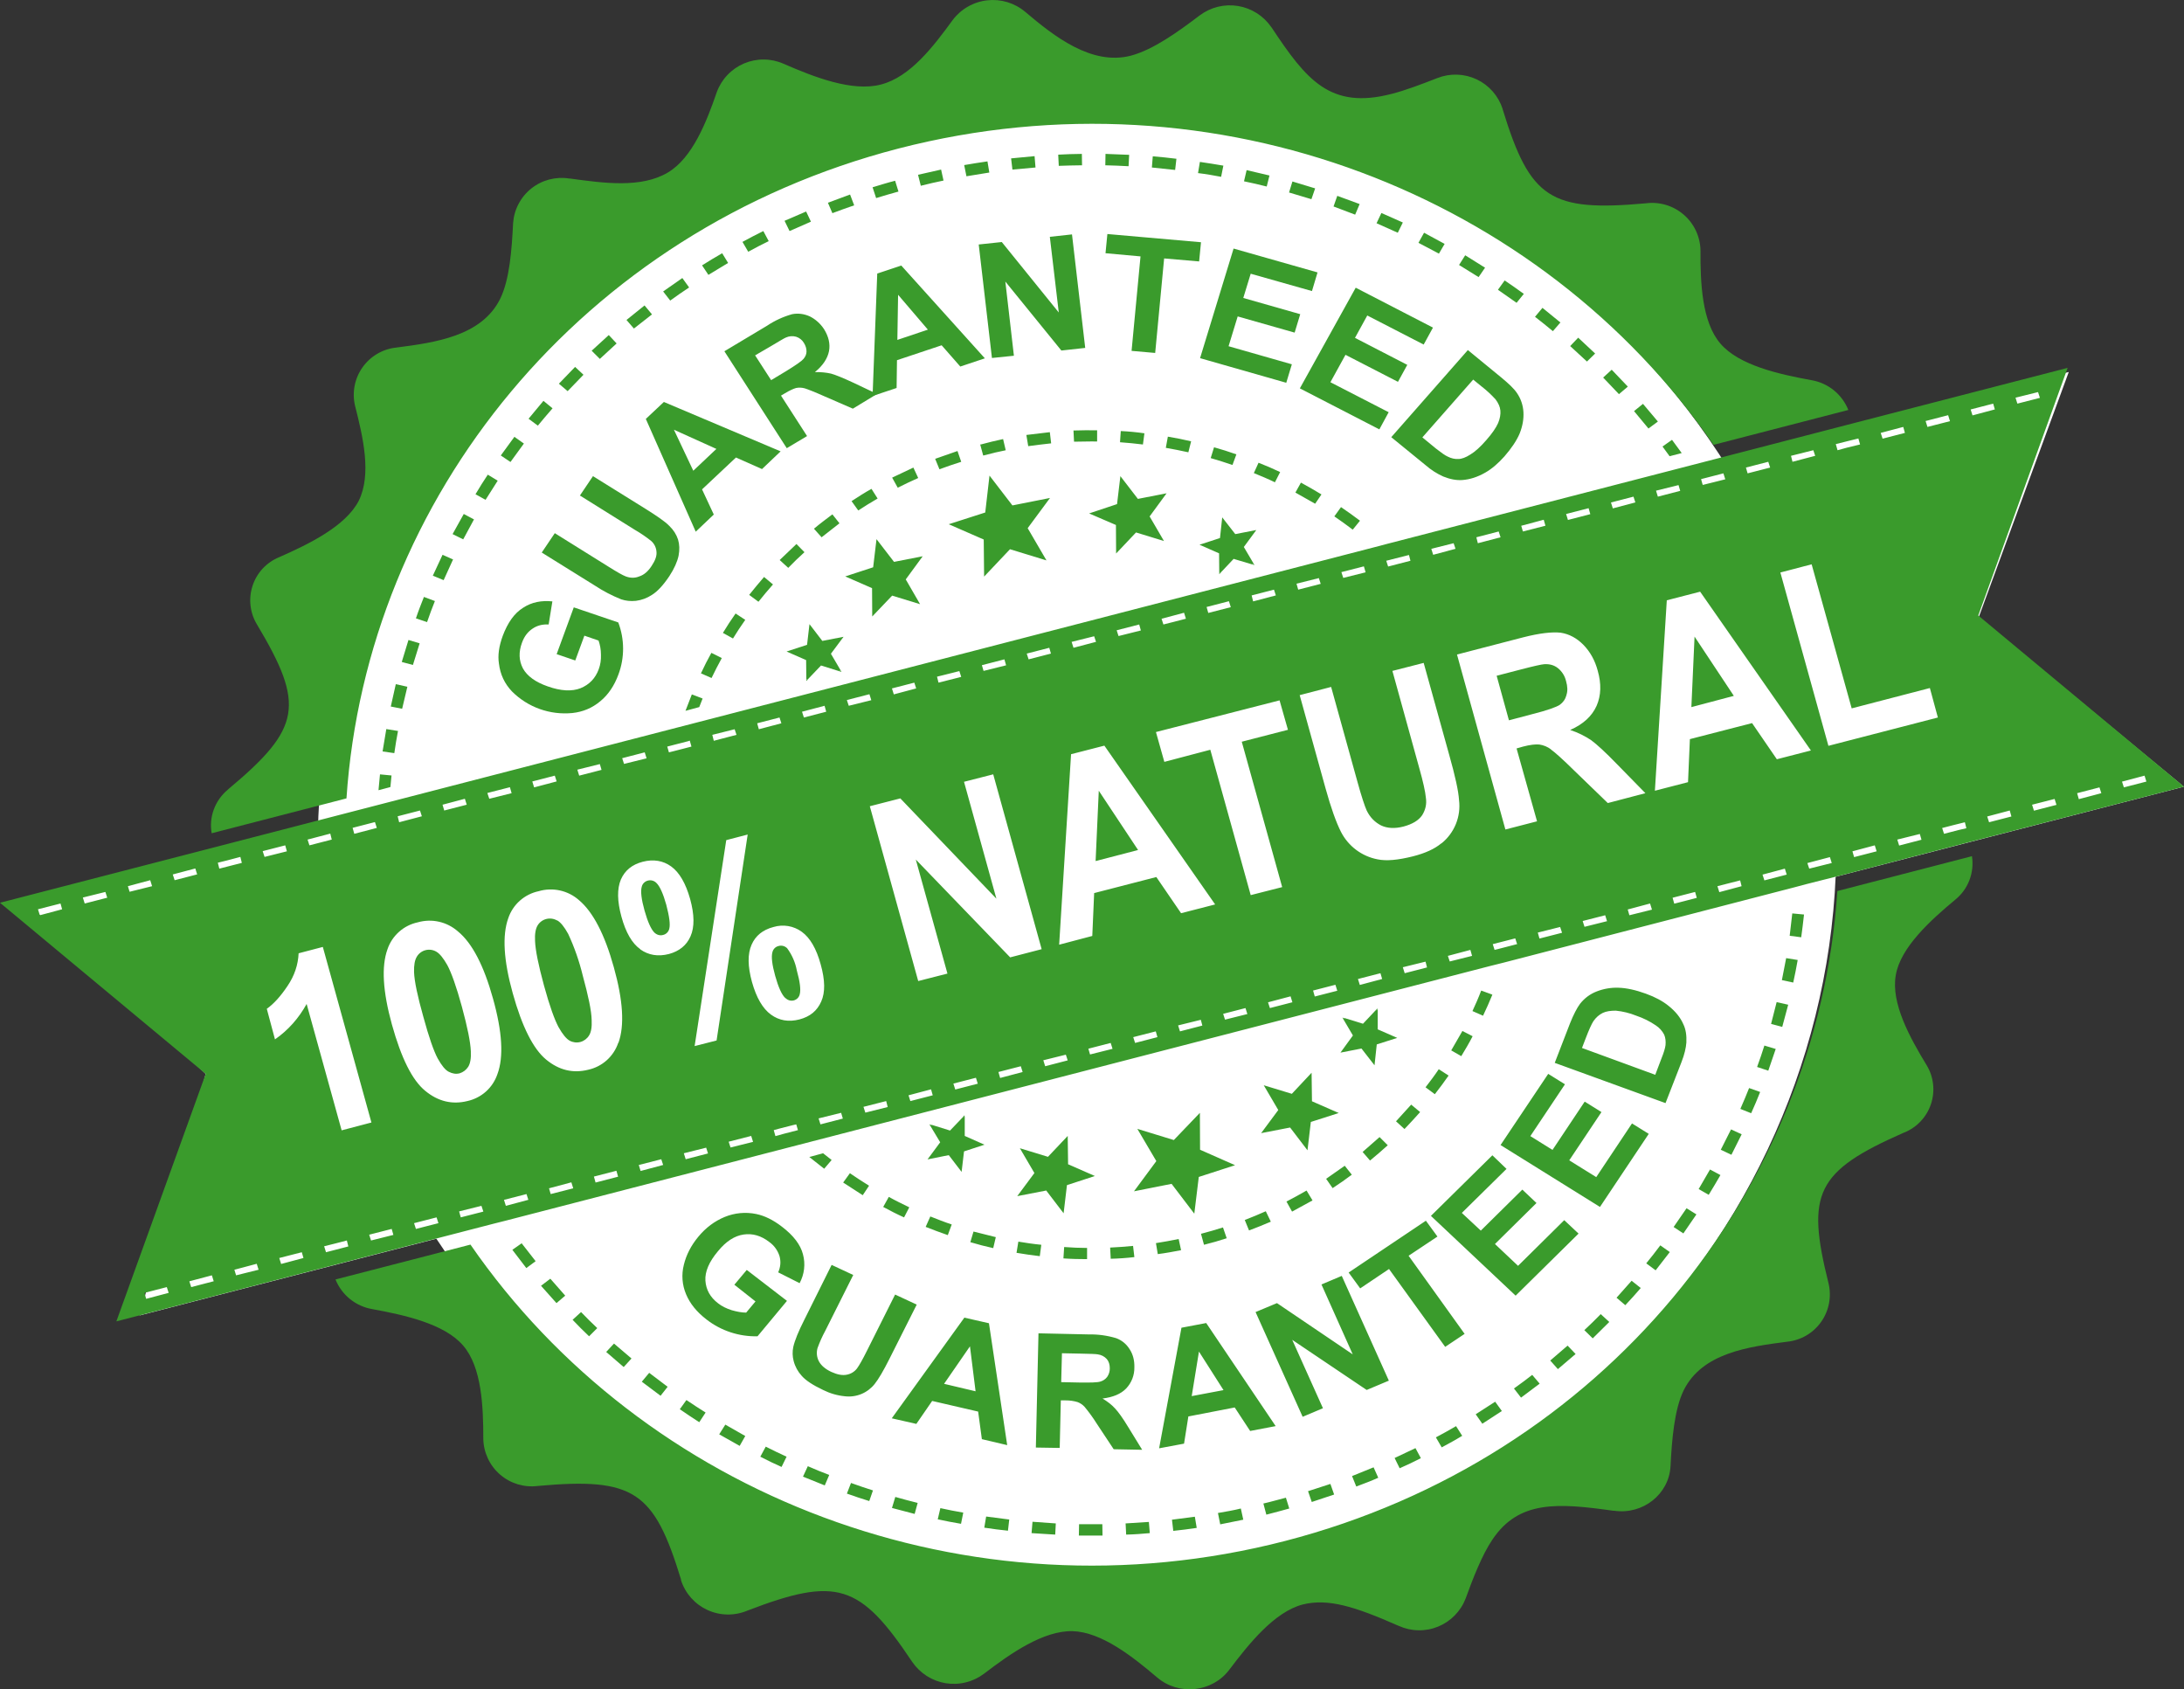 <svg width="75" height="58" viewBox="0 0 75 58" fill="none" xmlns="http://www.w3.org/2000/svg">
<rect x="0" y="0" width="75" height="58" fill="#333333" stroke="none"/>
<path d="M74.994 27.01L4.795 45.164L7.065 36.871L0.844 30.919L71.043 12.771L67.948 21.199L74.994 27.01Z" fill="white"/>
<path d="M43.73 53.329C57.636 49.733 65.889 35.936 62.169 22.517C58.441 9.098 44.146 1.137 30.24 4.727C16.335 8.33 8.081 22.12 11.808 35.539C15.536 48.959 29.825 56.925 43.73 53.329Z" fill="white"/>
<path d="M44.133 52.907C33.232 55.722 22.082 51.32 16.156 42.732L11.521 43.929C11.627 44.191 11.798 44.423 12.018 44.601C12.239 44.779 12.501 44.898 12.78 44.946C13.899 45.151 15.267 45.452 15.906 46.2C16.546 46.943 16.597 48.299 16.597 49.4C16.601 49.633 16.655 49.862 16.754 50.074C16.852 50.285 16.994 50.472 17.17 50.625C17.346 50.778 17.552 50.892 17.775 50.96C17.998 51.027 18.233 51.048 18.464 51.019C21.782 50.718 22.46 51.204 23.387 54.231V54.257C23.459 54.481 23.578 54.687 23.734 54.863C23.891 55.039 24.082 55.18 24.296 55.278C24.51 55.376 24.742 55.429 24.977 55.432C25.212 55.436 25.446 55.391 25.663 55.3C28.731 54.122 29.531 54.372 31.314 57.041L31.327 57.06C31.459 57.253 31.629 57.417 31.826 57.543C32.023 57.669 32.244 57.753 32.475 57.791C32.706 57.828 32.941 57.819 33.168 57.762C33.395 57.706 33.608 57.604 33.795 57.463C34.69 56.778 35.828 55.978 36.838 56.004C37.829 56.036 38.89 56.874 39.734 57.591C40.482 58.231 41.633 58.103 42.215 57.328C42.893 56.432 43.762 55.345 44.734 55.089C45.61 54.871 46.524 55.159 48.007 55.812L48.039 55.825C48.25 55.919 48.478 55.971 48.709 55.974C48.94 55.979 49.17 55.936 49.384 55.848C49.598 55.761 49.792 55.631 49.954 55.466C50.116 55.302 50.244 55.106 50.328 54.89C50.584 54.186 50.891 53.393 51.249 52.862C52.157 51.505 53.493 51.601 55.404 51.87H55.436C56.421 52.011 57.316 51.3 57.367 50.34C57.412 49.445 57.495 48.395 57.821 47.73C58.46 46.45 60.039 46.239 61.376 46.066C61.606 46.042 61.829 45.969 62.029 45.853C62.229 45.736 62.402 45.578 62.536 45.389C62.671 45.2 62.763 44.984 62.808 44.757C62.852 44.529 62.848 44.295 62.795 44.069L62.789 44.044C62.021 40.966 62.36 40.217 65.384 38.886L65.403 38.88C65.616 38.792 65.808 38.659 65.965 38.49C66.121 38.322 66.24 38.121 66.312 37.903C66.384 37.684 66.409 37.452 66.383 37.223C66.358 36.994 66.283 36.773 66.164 36.576C65.589 35.629 64.93 34.445 65.103 33.479C65.263 32.532 66.292 31.597 67.155 30.881C67.37 30.704 67.535 30.474 67.634 30.213C67.732 29.953 67.761 29.671 67.718 29.396L63.096 30.593C62.411 40.895 55.04 50.085 44.133 52.907ZM30.86 5.098C41.767 2.283 52.917 6.685 58.844 15.273L63.473 14.076C63.367 13.811 63.195 13.578 62.974 13.399C62.752 13.22 62.488 13.1 62.207 13.053C61.088 12.848 59.726 12.547 59.081 11.798C58.441 11.056 58.39 9.699 58.396 8.599C58.392 8.365 58.339 8.135 58.239 7.923C58.14 7.712 57.998 7.523 57.821 7.371C57.644 7.218 57.437 7.104 57.214 7.037C56.99 6.969 56.755 6.95 56.523 6.98C53.25 7.274 52.547 6.833 51.607 3.767L51.6 3.735C51.528 3.515 51.412 3.312 51.259 3.138C51.106 2.964 50.919 2.823 50.709 2.724C50.499 2.626 50.272 2.571 50.041 2.563C49.809 2.555 49.578 2.595 49.363 2.679C48.819 2.891 48.25 3.108 47.79 3.223C45.674 3.774 44.855 2.731 43.673 0.952L43.653 0.926C43.521 0.735 43.352 0.573 43.155 0.449C42.959 0.325 42.739 0.242 42.51 0.205C42.281 0.168 42.047 0.178 41.821 0.233C41.596 0.289 41.384 0.39 41.198 0.529C40.463 1.086 39.606 1.707 38.833 1.912C37.49 2.257 36.212 1.259 35.208 0.408C35.028 0.256 34.82 0.143 34.595 0.074C34.37 0.006 34.134 -0.015 33.901 0.011C33.667 0.037 33.441 0.111 33.238 0.228C33.034 0.344 32.856 0.501 32.715 0.689C32.056 1.592 31.257 2.647 30.247 2.903C29.268 3.159 27.958 2.647 26.903 2.187C26.689 2.093 26.459 2.044 26.226 2.043C25.992 2.042 25.761 2.089 25.547 2.18C25.332 2.272 25.139 2.407 24.979 2.576C24.818 2.746 24.694 2.946 24.614 3.166C24.262 4.19 23.777 5.425 22.933 5.924C22.018 6.468 20.733 6.289 19.57 6.129H19.544C19.316 6.093 19.082 6.105 18.858 6.164C18.634 6.223 18.425 6.328 18.244 6.473C18.063 6.617 17.914 6.798 17.807 7.003C17.699 7.208 17.636 7.433 17.62 7.664C17.575 8.554 17.505 9.597 17.172 10.269C16.533 11.542 14.947 11.76 13.611 11.933C13.381 11.957 13.158 12.029 12.958 12.146C12.758 12.263 12.585 12.421 12.451 12.61C12.316 12.799 12.224 13.014 12.179 13.242C12.135 13.469 12.139 13.704 12.192 13.929C12.467 15.011 12.767 16.284 12.32 17.193C11.872 18.063 10.619 18.677 9.583 19.132C9.369 19.22 9.177 19.354 9.019 19.523C8.862 19.693 8.743 19.895 8.672 20.116C8.6 20.336 8.577 20.569 8.604 20.799C8.631 21.029 8.708 21.251 8.829 21.448C10.472 24.2 10.351 25 7.844 27.092L7.825 27.111C7.365 27.495 7.173 28.071 7.269 28.609L11.898 27.412C12.588 17.11 19.953 7.92 30.86 5.098Z" fill="#3A9B2C"/>
<path d="M15.561 19.209L15.197 19.049L14.864 19.765L15.235 19.919L15.555 19.215L15.561 19.209ZM17.991 15.229L17.665 14.998L17.198 15.638L17.53 15.862L17.991 15.229ZM14.935 20.636L14.558 20.495C14.462 20.738 14.366 20.981 14.283 21.231L14.666 21.359C14.749 21.116 14.839 20.873 14.935 20.636ZM17.089 16.502L16.751 16.297C16.604 16.515 16.463 16.745 16.329 16.969L16.674 17.161L17.089 16.508V16.502ZM16.277 17.833L15.926 17.647L15.542 18.338L15.907 18.518L16.277 17.833ZM54.778 12.138L54.196 11.594L53.921 11.882L54.497 12.413L54.778 12.138ZM13.445 26.625L13.049 26.587L12.998 27.131L13.407 27.022L13.445 26.625ZM13.989 23.579L13.592 23.49L13.42 24.258L13.81 24.334L13.989 23.579ZM13.663 25.096L13.266 25.032L13.138 25.8L13.541 25.858C13.579 25.602 13.618 25.346 13.669 25.09L13.663 25.096ZM14.411 22.088L14.027 21.973L13.797 22.728L14.18 22.831L14.411 22.088ZM35.528 5.361L34.722 5.438L34.767 5.822L35.56 5.751L35.528 5.361ZM43.596 6.026L42.81 5.841L42.72 6.225C42.976 6.276 43.245 6.34 43.5 6.404L43.596 6.02V6.026ZM46.691 7.006L45.923 6.724L45.795 7.089L46.537 7.37L46.691 7.006ZM20.037 12.867L19.749 12.598L19.193 13.174L19.493 13.43L20.037 12.867ZM42.011 5.687C41.743 5.641 41.474 5.598 41.205 5.559L41.141 5.943C41.41 5.975 41.672 6.02 41.934 6.071L42.011 5.687ZM40.399 5.451C40.131 5.419 39.856 5.387 39.587 5.367L39.556 5.751L40.355 5.835L40.399 5.451ZM38.782 5.316L37.964 5.284L37.957 5.675C38.224 5.681 38.49 5.692 38.756 5.707L38.776 5.316H38.782ZM37.152 5.284C36.883 5.284 36.608 5.297 36.34 5.31L36.359 5.694C36.621 5.687 36.889 5.675 37.158 5.675L37.152 5.291V5.284ZM52.329 10.09C52.112 9.93 51.888 9.776 51.671 9.629L51.441 9.949L52.08 10.397L52.329 10.09ZM48.174 7.639L47.438 7.313L47.272 7.665L48.001 7.991L48.174 7.639ZM53.589 11.075L52.969 10.57L52.713 10.877C52.917 11.037 53.122 11.197 53.327 11.37L53.583 11.075H53.589ZM49.612 8.375L48.903 7.991L48.711 8.337L49.414 8.708L49.612 8.369V8.375ZM50.993 9.188L50.316 8.765L50.105 9.098L50.776 9.514L51 9.188H50.993ZM45.163 6.468L44.383 6.231L44.267 6.609L45.035 6.839L45.163 6.468ZM25.004 9.028L24.8 8.695C24.563 8.829 24.333 8.97 24.109 9.111L24.327 9.437L25.004 9.028ZM23.662 9.866L23.432 9.546L22.773 10.007L23.016 10.32C23.227 10.167 23.444 10.013 23.662 9.872V9.866ZM27.849 7.613L27.683 7.262L26.942 7.581L27.114 7.933L27.843 7.613H27.849ZM26.398 8.279L26.213 7.933C25.976 8.049 25.733 8.177 25.497 8.305L25.695 8.644C25.925 8.516 26.162 8.394 26.398 8.279ZM21.175 11.792L20.906 11.504L20.318 12.042L20.599 12.323L21.175 11.792ZM22.39 10.794L22.134 10.487L21.514 10.986L21.769 11.28L22.39 10.794ZM32.318 5.822L31.526 6.001L31.621 6.378C31.877 6.314 32.146 6.25 32.401 6.199L32.318 5.822ZM33.917 5.54C33.647 5.579 33.379 5.621 33.111 5.668L33.188 6.052L33.974 5.924L33.91 5.54H33.917ZM57.418 15.101L57.092 15.331L57.335 15.664L57.751 15.555L57.418 15.101ZM30.854 6.577L30.739 6.206C30.483 6.27 30.221 6.353 29.965 6.43L30.087 6.801C30.342 6.722 30.597 6.647 30.854 6.577ZM29.333 7.05L29.192 6.679L28.431 6.961L28.585 7.319C28.828 7.23 29.077 7.134 29.333 7.05ZM18.975 14.019L18.662 13.763L18.151 14.377L18.47 14.614C18.637 14.416 18.803 14.211 18.975 14.019ZM56.613 14.71L56.933 14.473L56.421 13.866L56.114 14.115L56.613 14.717V14.71ZM55.897 13.27L55.347 12.694L55.053 12.963L55.596 13.533L55.897 13.277V13.27ZM30.138 17.116L29.927 16.784C29.697 16.912 29.467 17.059 29.243 17.206L29.473 17.526C29.691 17.385 29.914 17.244 30.138 17.116ZM41.576 15.728C41.825 15.798 42.075 15.881 42.324 15.964L42.458 15.6C42.202 15.51 41.947 15.427 41.691 15.357L41.576 15.728ZM24.825 21.73L25.171 21.922C25.298 21.711 25.445 21.493 25.593 21.282L25.26 21.064C25.107 21.282 24.96 21.506 24.825 21.73ZM34.153 15.542L34.537 15.459L34.447 15.075C34.19 15.13 33.934 15.192 33.68 15.261H33.661L33.763 15.638H33.776L34.16 15.542H34.153ZM45.815 17.724C46.032 17.871 46.243 18.025 46.454 18.185L46.703 17.878C46.492 17.718 46.269 17.558 46.051 17.411L45.821 17.731L45.815 17.724ZM44.677 16.566L44.485 16.912L45.163 17.295L45.38 16.976C45.149 16.835 44.915 16.7 44.677 16.572V16.566ZM43.065 16.246C43.302 16.342 43.545 16.444 43.782 16.559L43.961 16.208C43.718 16.092 43.468 15.984 43.219 15.888L43.059 16.24L43.065 16.246ZM40.904 15.152C40.636 15.088 40.374 15.037 40.105 14.992L40.035 15.376C40.291 15.421 40.553 15.472 40.809 15.529L40.904 15.152ZM24.071 23.119L24.435 23.279C24.544 23.048 24.666 22.818 24.787 22.594L24.429 22.415C24.301 22.645 24.18 22.882 24.071 23.119ZM28.585 17.66C28.374 17.82 28.156 17.98 27.952 18.153L28.214 18.447L28.828 17.967L28.585 17.66ZM32.881 15.485L32.114 15.753L32.261 16.112C32.51 16.022 32.759 15.932 33.009 15.856L32.881 15.485ZM36.864 14.781L36.883 15.165C37.145 15.165 37.414 15.152 37.676 15.158V14.774C37.407 14.768 37.133 14.774 36.864 14.781ZM35.31 15.318C35.566 15.28 35.835 15.254 36.097 15.222L36.052 14.838L35.246 14.934L35.31 15.318ZM30.637 16.399L30.829 16.745C31.059 16.63 31.295 16.515 31.532 16.412L31.366 16.054L30.637 16.399ZM26.775 19.228L27.069 19.497C27.248 19.311 27.434 19.132 27.626 18.959L27.351 18.678L26.775 19.228ZM39.3 14.877C39.031 14.838 38.756 14.812 38.488 14.8L38.462 15.184C38.724 15.203 38.993 15.229 39.249 15.261L39.3 14.877ZM25.727 20.425L26.046 20.661C26.206 20.463 26.372 20.258 26.545 20.066L26.238 19.81C26.059 20.015 25.893 20.22 25.727 20.425ZM24.128 23.983L23.758 23.842L23.54 24.405L24.013 24.277L24.128 23.983ZM34.767 17.353L33.98 16.329L33.834 17.596L32.58 17.999L33.782 18.524L33.795 19.797L34.684 18.857L35.937 19.241L35.291 18.134L36.058 17.097L34.767 17.353ZM39.076 17.129L38.475 16.348L38.36 17.308L37.401 17.628L38.322 18.025L38.328 19.004L39.012 18.281L39.971 18.575L39.479 17.731L40.061 16.937L39.076 17.129ZM42.369 19.19L42.989 19.375L43.053 19.356L42.714 18.78L43.142 18.198L42.42 18.338L41.972 17.763L41.895 18.473L41.192 18.703L41.864 18.998L41.87 19.663L41.934 19.644L42.369 19.183V19.19Z" fill="#3A9B2C"/>
<path d="M41.934 19.643L41.87 19.663V19.714L41.934 19.65V19.643ZM43.078 19.4L43.053 19.355L42.989 19.375L43.078 19.4ZM30.701 19.291L30.1 18.511L29.985 19.477L29.026 19.791L29.947 20.194L29.953 21.166L30.637 20.45L31.596 20.744L31.104 19.893L31.686 19.099L30.701 19.291ZM28.195 22.849L28.808 23.041L28.872 23.022L28.534 22.446L28.968 21.864L28.239 22.005L27.798 21.429L27.715 22.139L27.012 22.369L27.683 22.664L27.69 23.329L27.754 23.31L28.195 22.849Z" fill="#3A9B2C"/>
<path d="M28.898 23.067L28.872 23.023L28.808 23.042L28.898 23.067ZM27.753 23.31L27.689 23.33V23.381L27.753 23.317V23.31ZM19.666 45.317C19.845 45.509 20.037 45.695 20.229 45.88L20.51 45.599C20.318 45.42 20.133 45.234 19.954 45.048L19.66 45.317H19.666ZM18.579 44.146L19.11 44.741L19.41 44.485L18.899 43.903L18.579 44.146ZM20.817 46.418L21.418 46.936L21.686 46.642L21.085 46.13L20.817 46.418ZM22.044 47.442L22.684 47.922L22.927 47.614L22.294 47.135L22.038 47.442H22.044ZM23.342 48.382C23.559 48.536 23.79 48.683 24.013 48.83L24.231 48.498C24.013 48.357 23.783 48.216 23.572 48.069L23.342 48.389V48.382ZM17.914 42.687L17.595 42.911L18.074 43.538L18.394 43.301L17.914 42.687ZM24.908 48.913L24.698 49.246L25.401 49.643L25.593 49.304L24.908 48.913ZM49.312 49.355L49.51 49.694C49.746 49.566 49.983 49.438 50.213 49.297L50.002 48.965C49.778 49.093 49.548 49.227 49.312 49.349V49.355ZM47.892 50.059L48.065 50.411C48.314 50.302 48.557 50.187 48.794 50.065L48.608 49.72L47.892 50.059ZM50.68 48.562L50.904 48.882L51.575 48.446L51.345 48.126L50.68 48.555V48.562ZM51.99 47.672L52.233 47.986L52.873 47.506L52.617 47.205C52.419 47.358 52.202 47.525 51.99 47.672ZM46.428 50.673L46.575 51.038C46.831 50.942 47.087 50.846 47.33 50.737L47.17 50.379L46.428 50.68V50.673ZM53.231 46.706L53.499 47.007L54.107 46.488L53.832 46.2L53.237 46.712L53.231 46.706ZM54.407 45.669L54.695 45.951L55.264 45.388L54.97 45.119C54.784 45.311 54.599 45.49 54.407 45.669ZM44.919 51.198L45.047 51.569L45.815 51.313L45.687 50.949L44.919 51.198ZM37.049 52.721H37.861L37.855 52.331H37.056L37.049 52.715V52.721ZM40.291 52.561C40.559 52.535 40.834 52.497 41.096 52.459L41.032 52.075L40.246 52.177L40.291 52.561ZM41.902 52.337L42.695 52.177L42.611 51.793C42.356 51.857 42.087 51.902 41.825 51.947L41.902 52.331V52.337ZM43.385 51.62L43.487 52.004C43.75 51.937 44.012 51.866 44.274 51.793L44.159 51.422C43.903 51.486 43.647 51.563 43.392 51.62H43.385ZM38.673 52.689C38.942 52.683 39.217 52.663 39.485 52.638L39.453 52.254L38.654 52.305L38.673 52.689ZM60.443 37.491L60.065 37.357C59.969 37.593 59.873 37.837 59.765 38.073L60.136 38.221C60.244 37.984 60.347 37.741 60.443 37.497V37.491ZM59.093 39.475L59.458 39.648L59.81 38.944L59.445 38.777L59.093 39.475ZM61.408 34.496L61.011 34.407L60.82 35.155L61.203 35.258L61.408 34.496ZM61.951 31.399L61.548 31.361L61.459 32.129L61.855 32.18C61.894 31.924 61.919 31.661 61.951 31.399ZM56.536 43.378L56.856 43.615L57.342 42.988L57.016 42.758C56.862 42.969 56.696 43.173 56.536 43.372V43.378ZM57.476 42.13L57.808 42.348L58.256 41.695L57.917 41.484L57.476 42.124V42.13ZM58.333 40.825L58.678 41.023C58.812 40.799 58.953 40.575 59.081 40.345L58.723 40.153L58.333 40.825ZM61.734 32.96L61.338 32.896L61.191 33.651L61.581 33.735C61.638 33.479 61.689 33.216 61.734 32.96ZM55.513 44.556L55.814 44.812C55.993 44.62 56.172 44.428 56.344 44.223L56.031 43.973L55.513 44.556ZM60.973 36.013L60.59 35.898C60.513 36.141 60.43 36.39 60.34 36.633L60.724 36.761L60.98 36.013H60.973ZM32.203 52.164C32.465 52.222 32.734 52.273 33.002 52.318L33.079 51.934C32.817 51.889 32.548 51.838 32.293 51.78L32.203 52.164ZM27.575 50.699L28.323 51L28.476 50.641C28.227 50.545 27.984 50.449 27.741 50.34L27.575 50.699ZM29.083 51.281C29.339 51.371 29.595 51.46 29.851 51.537L29.978 51.172C29.723 51.089 29.467 51.006 29.224 50.916L29.083 51.281ZM35.425 52.638L36.237 52.689L36.257 52.305L35.457 52.248L35.425 52.631V52.638ZM33.808 52.452C34.07 52.491 34.345 52.529 34.614 52.555L34.658 52.171L33.865 52.068L33.801 52.452H33.808ZM26.11 50.014C26.353 50.142 26.596 50.257 26.839 50.366L27.012 50.014C26.775 49.905 26.532 49.79 26.296 49.669L26.11 50.014ZM30.631 51.774L31.41 51.979L31.513 51.601C31.256 51.537 31 51.469 30.745 51.396L30.631 51.774ZM29.844 40.71C29.62 40.569 29.396 40.428 29.186 40.281L28.955 40.601L29.627 41.036L29.844 40.71ZM31.225 41.452C30.988 41.337 30.752 41.222 30.522 41.094L30.33 41.439C30.567 41.567 30.803 41.689 31.046 41.798L31.225 41.452ZM47.937 38.496L48.231 38.764C48.41 38.572 48.596 38.38 48.768 38.182L48.461 37.926L47.937 38.502V38.496ZM32.683 42.041C32.433 41.958 32.19 41.862 31.948 41.766L31.788 42.124C32.043 42.226 32.293 42.316 32.548 42.406L32.683 42.041ZM49.746 36.928L49.408 36.71C49.267 36.922 49.107 37.133 48.954 37.331L49.273 37.568C49.44 37.357 49.593 37.145 49.746 36.928ZM51.249 34.151L50.865 34.01C50.776 34.247 50.673 34.483 50.565 34.714L50.929 34.874C51.044 34.637 51.147 34.394 51.249 34.151ZM50.571 35.578L50.22 35.398L49.836 36.064L50.181 36.262C50.316 36.038 50.45 35.814 50.571 35.578ZM28.303 40.127L28.559 39.827L28.265 39.596L27.792 39.724L28.303 40.127ZM41.346 42.738C41.608 42.674 41.87 42.597 42.126 42.514L41.998 42.143C41.748 42.22 41.499 42.297 41.243 42.361L41.346 42.738ZM39.76 43.058C40.022 43.026 40.291 42.975 40.559 42.924L40.476 42.54C40.22 42.591 39.958 42.642 39.696 42.681L39.76 43.065V43.058ZM34.198 42.476L33.431 42.284L33.322 42.649C33.578 42.725 33.846 42.796 34.108 42.853L34.198 42.47V42.476ZM47.656 39.321L47.375 39.04L46.793 39.551L47.048 39.846C47.26 39.673 47.458 39.5 47.656 39.321ZM35.758 42.738C35.496 42.713 35.234 42.674 34.971 42.63L34.908 43.014C35.163 43.058 35.438 43.097 35.707 43.129L35.758 42.745V42.738ZM46.179 40.025L45.54 40.473L45.763 40.793C45.987 40.646 46.211 40.492 46.422 40.332L46.179 40.025ZM36.519 43.206C36.787 43.225 37.062 43.231 37.331 43.231V42.847C37.075 42.847 36.806 42.834 36.544 42.815L36.519 43.199V43.206ZM38.143 43.218C38.411 43.212 38.686 43.193 38.955 43.161L38.91 42.777C38.654 42.802 38.386 42.822 38.123 42.834L38.143 43.218ZM42.893 42.246C43.142 42.15 43.392 42.054 43.641 41.945L43.468 41.587C43.232 41.695 42.989 41.791 42.746 41.887L42.893 42.246ZM44.178 41.254L44.37 41.599L45.073 41.215L44.868 40.876C44.645 41.004 44.414 41.132 44.178 41.254ZM41.167 40.409L42.413 40.006L41.211 39.475L41.205 38.208L40.31 39.142L39.057 38.758L39.709 39.865L38.942 40.902L40.233 40.646L41.013 41.67L41.167 40.409ZM44.299 38.707L44.9 39.494L45.015 38.521L45.974 38.214L45.054 37.811L45.041 36.832L44.363 37.555L43.398 37.261L43.897 38.112L43.308 38.905L44.299 38.713V38.707ZM46.032 36.141L46.754 36L47.202 36.576L47.279 35.859L47.982 35.635L47.311 35.341V34.675L47.24 34.688L46.806 35.149L46.185 34.957L46.121 34.976L46.46 35.552L46.032 36.141Z" fill="#3A9B2C"/>
<path d="M46.096 34.931L46.122 34.976L46.186 34.963L46.096 34.938V34.931ZM47.304 34.624L47.24 34.688L47.304 34.675V34.624ZM35.924 40.87L36.525 41.657L36.64 40.69L37.599 40.377L36.679 39.974L36.666 39.001L35.988 39.718L35.023 39.423L35.522 40.275L34.933 41.068L35.924 40.876V40.87ZM31.852 39.807L32.581 39.66L33.022 40.236L33.105 39.532L33.808 39.302L33.13 39.001V38.336L33.066 38.355L32.625 38.816L32.005 38.623L31.941 38.643L32.287 39.219L31.852 39.807Z" fill="#3A9B2C"/>
<path d="M31.915 38.604L31.941 38.642L32.005 38.63L31.915 38.604ZM33.123 38.291L33.06 38.355L33.123 38.342V38.291ZM19.755 22.677L19.116 22.459L19.704 20.853L21.232 21.371C21.45 21.946 21.453 22.58 21.238 23.156C21.098 23.54 20.887 23.854 20.612 24.078C20.337 24.308 20.017 24.443 19.653 24.481C19.274 24.518 18.892 24.471 18.534 24.343C18.175 24.215 17.85 24.008 17.581 23.739C17.326 23.47 17.179 23.156 17.134 22.785C17.089 22.504 17.134 22.19 17.262 21.838C17.434 21.377 17.665 21.051 17.965 20.866C18.259 20.674 18.591 20.61 18.969 20.648L18.841 21.441C18.636 21.429 18.451 21.473 18.291 21.582C18.125 21.691 18.003 21.851 17.927 22.062C17.805 22.389 17.818 22.683 17.959 22.952C18.106 23.214 18.387 23.419 18.809 23.566C19.256 23.726 19.64 23.745 19.934 23.63C20.235 23.508 20.446 23.291 20.561 22.977C20.618 22.824 20.644 22.657 20.637 22.478C20.637 22.299 20.605 22.133 20.554 21.992L20.068 21.825L19.755 22.677ZM18.604 18.971L19.052 18.306L20.899 19.458C21.194 19.643 21.385 19.752 21.488 19.79C21.641 19.848 21.801 19.854 21.954 19.79C22.114 19.739 22.255 19.618 22.376 19.432C22.504 19.24 22.562 19.08 22.543 18.933C22.531 18.795 22.467 18.666 22.364 18.575C22.186 18.433 21.998 18.304 21.801 18.191L19.915 17.013L20.363 16.348L22.153 17.461C22.562 17.717 22.843 17.909 22.984 18.056C23.131 18.197 23.227 18.351 23.284 18.523C23.335 18.69 23.342 18.875 23.303 19.08C23.259 19.285 23.156 19.522 22.984 19.784C22.773 20.098 22.575 20.309 22.389 20.424C22.224 20.534 22.036 20.604 21.839 20.629C21.654 20.648 21.488 20.629 21.334 20.578C21.016 20.451 20.712 20.293 20.426 20.104L18.604 18.971ZM26.807 15.497L26.168 16.105L25.273 15.708L24.109 16.802L24.512 17.666L23.892 18.255L22.178 14.383L22.798 13.801L26.807 15.497ZM24.601 15.413L23.143 14.754L23.808 16.162L24.601 15.413ZM27.018 15.388L24.876 12.06L26.34 11.184C26.605 11.007 26.896 10.873 27.203 10.787C27.408 10.748 27.613 10.774 27.811 10.864C28.003 10.96 28.169 11.107 28.297 11.299C28.456 11.555 28.514 11.804 28.469 12.054C28.418 12.31 28.258 12.553 27.983 12.777C28.188 12.771 28.373 12.79 28.54 12.828C28.699 12.873 28.949 12.975 29.281 13.129L30.119 13.526L29.288 14.031L28.316 13.609C27.971 13.455 27.74 13.366 27.638 13.334C27.54 13.306 27.437 13.302 27.338 13.321C27.248 13.347 27.12 13.404 26.96 13.5L26.82 13.583L27.715 14.972L27.018 15.388ZM26.481 13.052L26.992 12.745C27.325 12.54 27.529 12.399 27.593 12.323C27.657 12.246 27.696 12.163 27.696 12.067C27.696 11.971 27.67 11.875 27.606 11.772C27.546 11.671 27.45 11.596 27.338 11.561C27.223 11.529 27.101 11.538 26.992 11.587C26.928 11.612 26.762 11.715 26.481 11.881L25.931 12.201L26.481 13.052Z" fill="#3A9B2C"/>
<path d="M33.821 12.303L32.977 12.585L32.337 11.855L30.803 12.367L30.79 13.321L29.965 13.596L30.125 9.392L30.95 9.117L33.821 12.303ZM31.864 11.318L30.841 10.121L30.816 11.67L31.864 11.318ZM34.064 12.291L33.61 8.394L34.402 8.31L36.359 10.729L36.052 8.131L36.813 8.048L37.267 11.945L36.448 12.035L34.524 9.667L34.818 12.214L34.064 12.291ZM38.859 12.047L39.166 8.803L37.964 8.694L38.028 8.035L41.243 8.317L41.179 8.976L39.977 8.873L39.67 12.118L38.859 12.047ZM41.211 12.297L42.362 8.534L45.245 9.353L45.054 9.993L42.95 9.398L42.695 10.23L44.651 10.787L44.459 11.42L42.503 10.864L42.19 11.887L44.363 12.508L44.171 13.142L41.211 12.297ZM44.638 13.334L46.556 9.878L49.209 11.248L48.89 11.83L46.953 10.832L46.531 11.6L48.327 12.527L48.007 13.11L46.205 12.182L45.687 13.123L47.688 14.153L47.368 14.742L44.638 13.334ZM50.411 12.022L51.549 12.956C51.805 13.167 51.99 13.34 52.093 13.494C52.227 13.688 52.304 13.917 52.316 14.153C52.329 14.389 52.285 14.633 52.189 14.876C52.086 15.125 51.907 15.388 51.664 15.669C51.447 15.912 51.23 16.098 51.006 16.226C50.737 16.38 50.475 16.463 50.213 16.482C50.015 16.495 49.798 16.456 49.561 16.36C49.341 16.261 49.136 16.129 48.954 15.97L47.777 15.01L50.411 12.015V12.022ZM50.59 13.033L48.845 15.017L49.312 15.401C49.491 15.541 49.625 15.637 49.714 15.676C49.842 15.74 49.957 15.765 50.079 15.759C50.194 15.759 50.335 15.708 50.494 15.605C50.654 15.509 50.84 15.343 51.038 15.113C51.242 14.882 51.377 14.684 51.447 14.524C51.511 14.37 51.536 14.223 51.524 14.095C51.511 13.961 51.453 13.839 51.358 13.711C51.209 13.548 51.047 13.398 50.872 13.263L50.59 13.033ZM25.215 44.114L25.644 43.602L27.025 44.664L26.014 45.88C25.382 45.895 24.763 45.692 24.263 45.304C23.93 45.048 23.694 44.76 23.559 44.434C23.425 44.116 23.398 43.763 23.483 43.429C23.566 43.083 23.732 42.764 23.975 42.469C24.237 42.149 24.544 41.925 24.883 41.784C25.227 41.642 25.605 41.606 25.97 41.682C26.251 41.74 26.545 41.88 26.852 42.117C27.248 42.418 27.491 42.738 27.574 43.064C27.665 43.397 27.623 43.752 27.459 44.056L26.724 43.685C26.807 43.493 26.82 43.314 26.769 43.128C26.708 42.932 26.584 42.761 26.417 42.642C26.136 42.424 25.842 42.341 25.535 42.386C25.228 42.431 24.934 42.616 24.653 42.962C24.352 43.32 24.205 43.659 24.224 43.967C24.244 44.28 24.39 44.542 24.659 44.747C24.787 44.85 24.947 44.926 25.126 44.984C25.305 45.035 25.471 45.067 25.624 45.067L25.944 44.683L25.215 44.107V44.114ZM28.559 43.429L29.301 43.775L28.342 45.688C28.237 45.881 28.147 46.082 28.073 46.289C28.031 46.442 28.049 46.605 28.124 46.744C28.201 46.885 28.342 47.006 28.546 47.102C28.757 47.198 28.93 47.23 29.083 47.198C29.22 47.172 29.343 47.097 29.428 46.987C29.512 46.872 29.62 46.68 29.761 46.398L30.739 44.447L31.481 44.792L30.547 46.648C30.336 47.07 30.164 47.358 30.036 47.518C29.916 47.669 29.76 47.787 29.582 47.861C29.404 47.935 29.211 47.962 29.019 47.94C28.756 47.915 28.501 47.841 28.265 47.723C27.913 47.556 27.67 47.397 27.53 47.236C27.399 47.093 27.304 46.919 27.255 46.731C27.212 46.572 27.208 46.406 27.242 46.245C27.293 46.021 27.421 45.707 27.619 45.317L28.559 43.429ZM34.588 49.617L33.718 49.412L33.59 48.465L32.011 48.1L31.468 48.888L30.624 48.696L33.117 45.24L33.961 45.432L34.588 49.617ZM33.501 47.761L33.309 46.225L32.42 47.512L33.501 47.768V47.761ZM35.572 49.7L35.662 45.778L37.388 45.816C37.706 45.809 38.023 45.853 38.328 45.944C38.52 46.014 38.68 46.142 38.795 46.328C38.91 46.507 38.961 46.712 38.955 46.949C38.959 47.217 38.858 47.477 38.673 47.672C38.488 47.864 38.219 47.972 37.861 48.017C38.034 48.12 38.181 48.235 38.29 48.356C38.405 48.478 38.558 48.689 38.743 48.996L39.223 49.777L38.245 49.758L37.669 48.888C37.541 48.684 37.401 48.49 37.248 48.305C37.181 48.231 37.098 48.174 37.005 48.139C36.872 48.099 36.734 48.08 36.595 48.081H36.429L36.391 49.713L35.572 49.7ZM36.442 47.454L37.049 47.467C37.446 47.473 37.689 47.467 37.785 47.435C37.879 47.409 37.962 47.353 38.021 47.275C38.081 47.189 38.112 47.086 38.111 46.98C38.111 46.853 38.079 46.744 38.008 46.661C37.928 46.573 37.819 46.517 37.701 46.501C37.638 46.488 37.439 46.481 37.107 46.475L36.468 46.462L36.442 47.454ZM43.807 48.964L42.931 49.131L42.401 48.324L40.809 48.632L40.661 49.566L39.805 49.726L40.572 45.586L41.422 45.425L43.807 48.964ZM42.017 47.729L41.173 46.405L40.924 47.934L42.011 47.729H42.017ZM44.734 48.644L43.117 45.048L43.852 44.741L46.454 46.501L45.38 44.101L46.077 43.806L47.694 47.403L46.933 47.723L44.376 46.002L45.431 48.35L44.734 48.644ZM49.625 46.238L47.7 43.57L46.71 44.235L46.313 43.691L48.966 41.912L49.363 42.456L48.372 43.115L50.296 45.797L49.625 46.245V46.238ZM52.048 44.485L49.139 41.746L51.249 39.666L51.735 40.133L50.2 41.644L50.852 42.252L52.278 40.844L52.764 41.304L51.338 42.712L52.131 43.461L53.717 41.893L54.209 42.354L52.048 44.485ZM54.944 41.439L51.53 39.314L53.167 36.87L53.742 37.228L52.553 39.007L53.314 39.481L54.42 37.823L54.995 38.182L53.889 39.839L54.816 40.415L56.044 38.572L56.619 38.93L54.944 41.439ZM53.391 36.492L53.915 35.136C54.036 34.835 54.151 34.611 54.26 34.464C54.413 34.272 54.599 34.131 54.829 34.041C55.069 33.947 55.326 33.903 55.584 33.913C55.852 33.92 56.172 33.99 56.523 34.118C56.843 34.233 57.099 34.374 57.291 34.528C57.533 34.72 57.706 34.931 57.808 35.168C57.892 35.34 57.923 35.552 57.911 35.795C57.898 35.974 57.847 36.204 57.738 36.48L57.195 37.874L53.391 36.492ZM54.324 35.98L56.843 36.902L57.054 36.345C57.137 36.14 57.182 35.987 57.195 35.884C57.207 35.756 57.195 35.635 57.15 35.526C57.083 35.396 56.984 35.286 56.862 35.206C56.655 35.065 56.429 34.953 56.191 34.873C55.966 34.782 55.729 34.724 55.488 34.7C55.309 34.7 55.161 34.72 55.04 34.777C54.912 34.841 54.81 34.931 54.72 35.059C54.657 35.155 54.567 35.353 54.452 35.654L54.324 35.987V35.98ZM67.935 21.134L71.004 12.63L63.575 14.55L59.132 15.701L47.643 18.671L47.183 18.792L11.872 27.924L7.423 29.076L0 30.995L7.065 36.87L3.996 45.368L11.412 43.448L15.862 42.296L16.949 42.015L17.358 41.912L51.178 33.165L51.639 33.05L61.625 30.464L62.034 30.355L63.121 30.08L67.565 28.928L75 27.009L67.929 21.128L67.935 21.134ZM69.214 13.654L69.988 13.462L70.052 13.66L69.278 13.858L69.214 13.654ZM67.68 14.057L68.447 13.858L68.504 14.057L67.737 14.262L67.673 14.057H67.68ZM66.132 14.454L66.9 14.255L66.964 14.46L66.19 14.658L66.126 14.454H66.132ZM2.135 31.219L1.368 31.424L1.304 31.219L2.078 31.021L2.135 31.226V31.219ZM3.676 30.823L2.909 31.021L2.845 30.816L3.619 30.624L3.683 30.823H3.676ZM5.223 30.426L4.45 30.618L4.392 30.426L5.159 30.221L5.223 30.426ZM5.792 44.389L5.019 44.594L4.961 44.389L5.728 44.191L5.792 44.389ZM7.333 43.992L6.566 44.191L6.502 43.992L7.276 43.787L7.34 43.992H7.333ZM8.88 43.595L8.107 43.787L8.049 43.595L8.816 43.391L8.88 43.595ZM63.044 15.247L63.505 15.132L63.818 15.055L63.876 15.26L63.428 15.369L63.102 15.458L63.044 15.253V15.247ZM61.504 15.65L62.271 15.458L62.335 15.65L61.555 15.855L61.504 15.65ZM59.956 16.053L60.724 15.855L60.788 16.053L60.014 16.252L59.956 16.053ZM58.461 16.61L58.416 16.45L59.183 16.252L59.247 16.456L58.48 16.648H58.473L58.461 16.61ZM56.869 16.847L57.642 16.655L57.7 16.853L56.932 17.052L56.869 16.847ZM55.328 17.25L56.095 17.052L56.159 17.25L55.385 17.455L55.321 17.25H55.328ZM53.781 17.647L54.554 17.448L54.612 17.653L53.844 17.852L53.781 17.647ZM52.246 18.05L53.013 17.845L53.071 18.05L52.297 18.248L52.24 18.05H52.246ZM50.699 18.447L51.466 18.248L51.53 18.447L50.75 18.651L50.699 18.447ZM49.152 18.843L49.919 18.651L49.983 18.843L49.216 19.048L49.152 18.843ZM46.064 19.643L46.837 19.445L46.895 19.65L46.128 19.842L46.064 19.643ZM44.523 20.04L45.29 19.848L45.354 20.046L44.581 20.245L44.523 20.04ZM42.982 20.443L43.749 20.245L43.813 20.443L43.033 20.648L42.982 20.443ZM41.435 20.84L42.202 20.642L42.266 20.846L41.493 21.045L41.435 20.84ZM39.894 21.243L40.661 21.038L40.725 21.243L39.952 21.441L39.888 21.243H39.894ZM38.347 21.64L39.121 21.441L39.178 21.646L38.411 21.838L38.347 21.64ZM36.806 22.037L37.574 21.845L37.638 22.037L36.864 22.241L36.8 22.037H36.806ZM35.259 22.44L36.033 22.241L36.09 22.44L35.323 22.638L35.259 22.44ZM33.725 22.837L34.492 22.638L34.55 22.843L33.776 23.035L33.718 22.837H33.725ZM32.178 23.233L32.945 23.041L33.009 23.24L32.229 23.438L32.178 23.233ZM30.63 23.636L31.398 23.438L31.462 23.636L30.694 23.841L30.63 23.636ZM29.09 24.033L29.857 23.835L29.921 24.04L29.147 24.232L29.083 24.04L29.09 24.033ZM24.461 25.23L25.228 25.038L25.292 25.23L24.512 25.434L24.461 25.23ZM22.914 25.633L23.189 25.562L23.636 25.447L23.687 25.428L23.745 25.633L23.572 25.678L23.125 25.793L22.971 25.831L22.914 25.633ZM21.373 26.03L22.14 25.831L22.204 26.036L21.43 26.228L21.366 26.03H21.373ZM19.826 26.426L20.599 26.234L20.657 26.433L19.89 26.631L19.826 26.426ZM18.285 26.829L19.052 26.631L19.116 26.829L18.342 27.034L18.279 26.829H18.285ZM16.738 27.226L17.511 27.028L17.569 27.233L16.802 27.425L16.738 27.233V27.226ZM15.197 27.629L15.964 27.425L16.028 27.629L15.255 27.828L15.197 27.629ZM13.656 28.026L14.423 27.828L14.487 28.026L13.707 28.231L13.656 28.026ZM12.109 28.423L12.876 28.225L12.927 28.384L12.94 28.429H12.927L12.166 28.628L12.109 28.423ZM9.021 29.223L9.795 29.024L9.852 29.229L9.085 29.421L9.021 29.223ZM7.48 29.62L7.793 29.543L8.254 29.421L8.305 29.626L7.979 29.709L7.531 29.824L7.48 29.62ZM10.421 43.192L9.654 43.397L9.59 43.192L10.364 42.994L10.421 43.192ZM6.764 30.023L5.997 30.221L5.933 30.023L6.707 29.818L6.771 30.023H6.764ZM11.962 42.795L11.47 42.923L11.195 42.994L11.131 42.789L11.54 42.687L11.911 42.591L11.962 42.795ZM13.509 42.399L12.742 42.591L12.678 42.392L13.451 42.194L13.509 42.399ZM12.755 38.54L11.732 38.809L10.53 34.47C10.261 34.956 9.903 35.366 9.443 35.686L9.162 34.636C9.398 34.47 9.635 34.208 9.871 33.856C10.114 33.498 10.236 33.126 10.255 32.73L11.086 32.512L12.755 38.54ZM15.056 41.996L14.283 42.194L14.219 41.996L14.992 41.797L15.056 41.996ZM11.393 28.826L10.626 29.024L10.562 28.826L11.342 28.621L11.393 28.826ZM16.597 41.599L15.823 41.797L15.766 41.592L16.533 41.401L16.597 41.592V41.599ZM18.138 41.196L17.371 41.401L17.307 41.196L18.08 40.997L18.144 41.196H18.138ZM17.083 36.876C17.005 37.107 16.869 37.315 16.688 37.477C16.506 37.64 16.285 37.752 16.047 37.804C15.529 37.932 15.043 37.817 14.602 37.452C14.155 37.087 13.778 36.326 13.458 35.174C13.145 34.041 13.094 33.184 13.305 32.595C13.383 32.363 13.52 32.156 13.703 31.993C13.885 31.83 14.107 31.718 14.347 31.667C14.585 31.599 14.836 31.592 15.077 31.647C15.319 31.702 15.542 31.817 15.728 31.981C16.213 32.378 16.616 33.152 16.93 34.285C17.249 35.424 17.3 36.288 17.083 36.876ZM19.685 40.799L18.911 40.997L18.854 40.799L19.621 40.594L19.685 40.799ZM21.219 40.402L20.452 40.601L20.395 40.396L21.168 40.197L21.226 40.402H21.219ZM22.767 39.999L21.999 40.204L21.936 39.999L22.709 39.801L22.773 39.999H22.767ZM21.232 35.801C21.155 36.032 21.018 36.239 20.837 36.402C20.655 36.565 20.435 36.677 20.197 36.729C19.679 36.857 19.199 36.748 18.752 36.377C18.311 36.012 17.927 35.251 17.607 34.099C17.294 32.973 17.243 32.115 17.454 31.526C17.532 31.294 17.669 31.087 17.852 30.924C18.035 30.762 18.257 30.649 18.496 30.599C18.734 30.528 18.986 30.52 19.229 30.573C19.472 30.627 19.697 30.741 19.883 30.906C20.363 31.309 20.765 32.077 21.079 33.209C21.398 34.349 21.45 35.212 21.239 35.801H21.232ZM24.314 39.602L23.547 39.801L23.483 39.596L24.25 39.404L24.314 39.602ZM21.987 32.589C21.705 32.39 21.488 32.013 21.341 31.475C21.194 30.938 21.188 30.515 21.322 30.195C21.462 29.882 21.705 29.684 22.07 29.588C22.441 29.492 22.773 29.549 23.048 29.748C23.329 29.952 23.547 30.323 23.7 30.867C23.847 31.405 23.854 31.827 23.713 32.147C23.579 32.454 23.329 32.659 22.971 32.755C22.594 32.851 22.268 32.794 21.987 32.595V32.589ZM24.94 28.845L25.676 28.653L24.608 35.724L23.854 35.916L24.94 28.845ZM25.855 39.206L25.087 39.398L25.023 39.199L25.797 39.001L25.861 39.206H25.855ZM27.402 38.802L27.376 38.809L26.929 38.924L26.628 39.007L26.571 38.802L26.756 38.751L27.204 38.636L27.344 38.604L27.402 38.802ZM28.942 38.406L28.175 38.604L28.111 38.399L28.885 38.207L28.942 38.399V38.406ZM28.201 34.387C28.06 34.707 27.817 34.905 27.453 35.001C27.082 35.097 26.756 35.04 26.475 34.835C26.193 34.63 25.976 34.259 25.823 33.715C25.676 33.178 25.669 32.755 25.81 32.435C25.944 32.128 26.193 31.923 26.564 31.827C26.728 31.778 26.901 31.767 27.07 31.796C27.238 31.825 27.398 31.893 27.536 31.994C27.817 32.198 28.035 32.57 28.182 33.107C28.335 33.651 28.342 34.073 28.201 34.387ZM30.483 38.009L29.716 38.201L29.652 38.002L30.432 37.804L30.483 38.002V38.009ZM26.833 24.833L26.059 25.038L26.002 24.833L26.769 24.635L26.833 24.833ZM32.031 37.606L31.263 37.804L31.199 37.606L31.973 37.401L32.031 37.606ZM28.373 24.436L27.606 24.635L27.542 24.436L28.316 24.232L28.373 24.436ZM33.571 37.209L32.804 37.407L32.74 37.203L33.514 37.004L33.578 37.209H33.571ZM35.118 36.806L34.345 37.011L34.287 36.806L35.055 36.608L35.118 36.806ZM36.659 36.409L35.892 36.608L35.828 36.403L36.602 36.211L36.666 36.409H36.659ZM35.771 32.589L34.69 32.87L31.449 29.511L32.536 33.427L31.532 33.683L29.87 27.681L30.918 27.412L34.217 30.855L33.105 26.842L34.108 26.586L35.771 32.589ZM38.2 36.012L37.433 36.204L37.375 36.006L38.142 35.808L38.206 36.012H38.2ZM39.747 35.609L38.98 35.808L38.916 35.609L39.69 35.411L39.747 35.609ZM41.288 35.212L40.521 35.411L40.457 35.206L41.237 35.014L41.288 35.206V35.212ZM39.709 30.112L37.574 30.663L37.51 32.135L36.372 32.435L36.781 25.895L37.925 25.601L41.729 31.053L40.559 31.354L39.709 30.112ZM42.835 34.816L42.068 35.008L42.004 34.809L42.771 34.611L42.835 34.816ZM44.376 34.413L43.609 34.611L43.545 34.413L44.319 34.208L44.382 34.413H44.376ZM45.923 34.016L45.15 34.214L45.092 34.009L45.859 33.811L45.923 34.016ZM44.229 25.057L42.643 25.466L44.031 30.458L42.95 30.733L41.563 25.742L39.984 26.158L39.696 25.134L43.941 24.046L44.229 25.057ZM47.464 33.613L46.697 33.817L46.633 33.613L47.406 33.414L47.464 33.613ZM49.005 33.216L48.238 33.414L48.174 33.209L48.954 33.017L49.005 33.216ZM50.552 32.819L49.785 33.011L49.721 32.819L50.494 32.614L50.552 32.819ZM49.497 28.954C49.267 29.146 48.947 29.293 48.519 29.402C48.007 29.53 47.605 29.568 47.304 29.504C47.038 29.453 46.786 29.341 46.569 29.178C46.352 29.015 46.175 28.805 46.051 28.564C45.885 28.237 45.706 27.738 45.52 27.066L44.632 23.867L45.712 23.585L46.614 26.836C46.754 27.348 46.869 27.687 46.933 27.828C47.048 28.065 47.215 28.231 47.426 28.34C47.643 28.442 47.899 28.455 48.199 28.378C48.506 28.295 48.717 28.167 48.839 27.988C48.954 27.802 48.998 27.604 48.966 27.393C48.947 27.181 48.87 26.836 48.736 26.362L47.816 23.035L48.89 22.76L49.766 25.915C49.97 26.638 50.085 27.156 50.104 27.469C50.139 27.749 50.101 28.033 49.995 28.294C49.888 28.555 49.717 28.785 49.497 28.96V28.954ZM52.093 32.416L51.453 32.582L51.345 32.608L51.325 32.614L51.262 32.416L52.035 32.218L52.099 32.416H52.093ZM48.436 19.253L47.669 19.451L47.605 19.253L48.385 19.055L48.436 19.253ZM53.64 32.026L52.866 32.224L52.809 32.019L53.576 31.827L53.64 32.019V32.026ZM55.181 31.629L54.413 31.821L54.35 31.622L55.123 31.424L55.187 31.629H55.181ZM53.263 25.729C53.145 25.641 53.006 25.583 52.86 25.562C52.732 25.55 52.547 25.569 52.304 25.633L52.08 25.697L52.783 28.199L51.696 28.48L50.034 22.472L52.304 21.883C52.879 21.736 53.301 21.691 53.595 21.723C53.883 21.768 54.139 21.902 54.375 22.139C54.605 22.376 54.772 22.67 54.867 23.028C54.995 23.476 54.983 23.88 54.829 24.232C54.669 24.59 54.369 24.865 53.921 25.063C54.196 25.153 54.433 25.274 54.644 25.415C54.842 25.562 55.136 25.831 55.526 26.234L56.504 27.233L55.213 27.572L54.068 26.465C53.666 26.068 53.391 25.825 53.256 25.729H53.263ZM56.728 31.232L55.954 31.424L55.897 31.226L56.664 31.021L56.728 31.226V31.232ZM58.262 30.829L57.495 31.027L57.438 30.823L58.211 30.624L58.269 30.829H58.262ZM59.809 30.426L59.042 30.631L58.978 30.426L59.758 30.227L59.809 30.432V30.426ZM61.357 30.029L60.59 30.227L60.526 30.029L61.293 29.824L61.357 30.029ZM62.897 29.632L62.13 29.824L62.066 29.632L62.84 29.428L62.904 29.632H62.897ZM61.018 26.068L60.167 24.827L58.032 25.377L57.968 26.855L56.83 27.149L57.239 20.61L58.384 20.315L62.188 25.767L61.018 26.068ZM64.445 29.229L63.671 29.428L63.614 29.229L64.381 29.024L64.445 29.229ZM65.985 28.832L65.218 29.031L65.154 28.826L65.928 28.634L65.985 28.832ZM67.526 28.436L67.251 28.5L66.759 28.628L66.695 28.429L67.066 28.333L67.475 28.231L67.526 28.436ZM66.548 24.635L62.789 25.607L61.139 19.656L62.213 19.375L63.588 24.321L66.273 23.623L66.548 24.635ZM69.073 28.033L68.306 28.231L68.242 28.033L69.016 27.828L69.073 28.033ZM65.416 14.863L64.649 15.061L64.585 14.863L65.359 14.658L65.416 14.863ZM70.614 27.636L69.847 27.834L69.783 27.629L70.557 27.431L70.621 27.636H70.614ZM72.161 27.233L71.388 27.438L71.33 27.233L72.097 27.034L72.161 27.233ZM73.702 26.836L72.935 27.034L72.871 26.836L73.645 26.631L73.709 26.836H73.702Z" fill="#3A9B2C"/>
<path d="M58.09 24.276L59.541 23.892L58.192 21.857L58.083 24.276H58.09ZM14.979 32.672C14.868 32.608 14.736 32.591 14.612 32.623C14.488 32.655 14.381 32.735 14.315 32.845C14.244 32.96 14.212 33.133 14.219 33.376C14.231 33.696 14.34 34.208 14.538 34.912C14.73 35.616 14.896 36.089 15.03 36.339C15.165 36.582 15.293 36.742 15.414 36.8C15.542 36.864 15.657 36.883 15.785 36.851C15.906 36.812 16.002 36.742 16.079 36.627C16.149 36.511 16.181 36.339 16.169 36.096C16.156 35.776 16.053 35.27 15.862 34.566C15.67 33.862 15.497 33.389 15.363 33.139C15.222 32.89 15.095 32.736 14.979 32.672ZM22.249 30.234C22.198 30.247 22.151 30.273 22.114 30.31C22.076 30.347 22.05 30.394 22.038 30.445C21.993 30.599 22.025 30.874 22.134 31.264C22.242 31.648 22.357 31.904 22.472 32.019C22.562 32.102 22.664 32.128 22.766 32.102C22.82 32.09 22.868 32.064 22.907 32.025C22.945 31.987 22.972 31.938 22.984 31.885C23.022 31.731 22.984 31.463 22.881 31.066C22.773 30.682 22.658 30.426 22.543 30.317C22.506 30.278 22.459 30.25 22.407 30.235C22.355 30.221 22.301 30.22 22.249 30.234ZM26.737 32.48C26.685 32.492 26.638 32.518 26.601 32.555C26.564 32.593 26.538 32.64 26.526 32.691C26.481 32.845 26.513 33.12 26.622 33.51C26.73 33.894 26.845 34.15 26.96 34.259C27.05 34.342 27.152 34.374 27.255 34.349C27.307 34.336 27.354 34.309 27.392 34.271C27.429 34.232 27.455 34.184 27.465 34.131C27.504 33.977 27.472 33.709 27.363 33.318C27.311 33.043 27.198 32.782 27.031 32.557C26.993 32.519 26.946 32.492 26.894 32.478C26.843 32.465 26.788 32.465 26.737 32.48ZM37.631 29.562L39.082 29.184L37.733 27.149L37.624 29.562H37.631ZM53.793 23.86C53.838 23.726 53.832 23.566 53.78 23.387C53.739 23.21 53.64 23.053 53.499 22.939C53.371 22.837 53.211 22.792 53.026 22.805C52.937 22.811 52.674 22.869 52.233 22.984L51.396 23.201L51.818 24.731L52.617 24.52C53.128 24.392 53.448 24.276 53.563 24.2C53.678 24.116 53.755 24.008 53.793 23.867V23.86ZM19.129 31.603C19.018 31.539 18.887 31.521 18.762 31.552C18.638 31.583 18.531 31.661 18.464 31.77C18.393 31.885 18.361 32.064 18.374 32.307C18.387 32.627 18.489 33.133 18.681 33.837C18.873 34.541 19.046 35.014 19.18 35.264C19.32 35.513 19.448 35.667 19.563 35.731C19.676 35.792 19.808 35.808 19.932 35.775C20.055 35.741 20.162 35.661 20.228 35.552C20.299 35.443 20.331 35.264 20.318 35.02C20.311 34.701 20.203 34.195 20.011 33.491C19.892 33 19.725 32.522 19.512 32.064C19.378 31.821 19.25 31.661 19.129 31.597V31.603Z" fill="#3A9B2C"/>
</svg>
